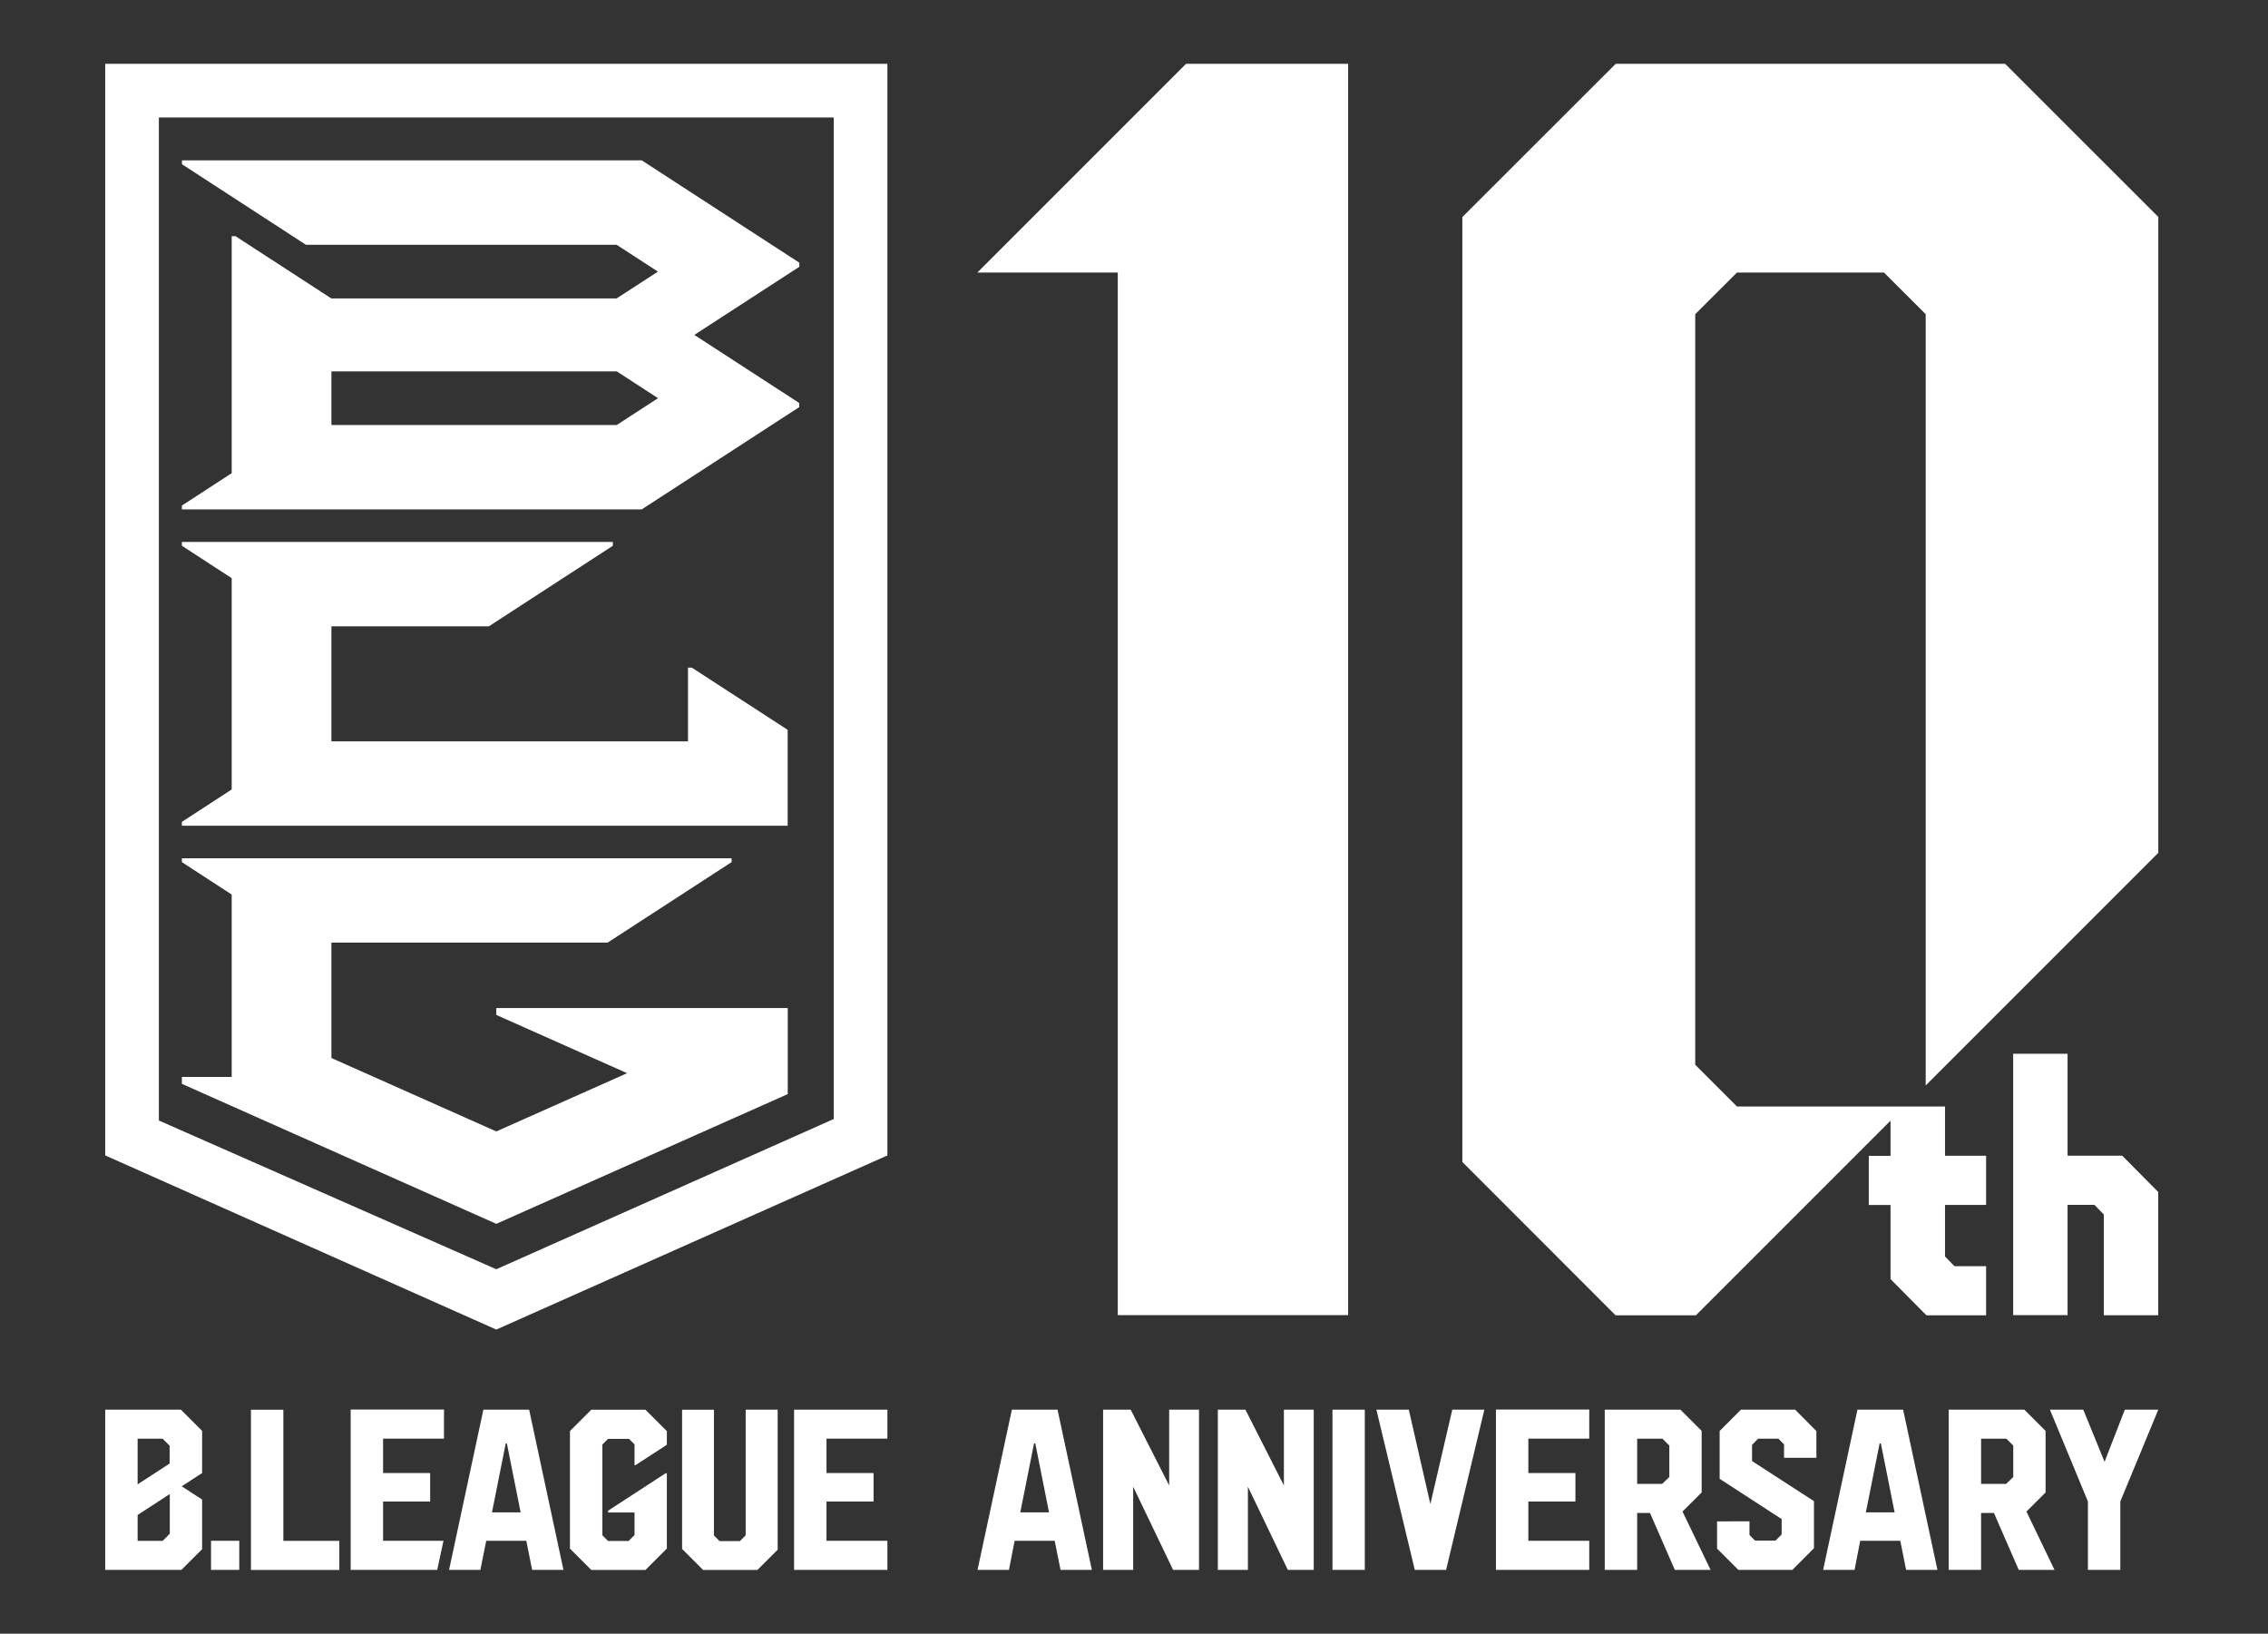 <svg width="311" height="224" viewBox="0 0 311 224" fill="none" xmlns="http://www.w3.org/2000/svg">
<rect x="0" y="0" width="311" height="224" fill="#333333" stroke="none"/>
<path d="M38.854 211.276H46.532V215.263H34.41V193.294H38.854V211.288V211.276ZM48.074 215.252H59.956L60.813 211.265H52.53V205.884H58.985V201.976H52.53V197.258H60.881V193.271H48.085V215.241L48.074 215.252ZM72.557 193.282L77.264 215.252H72.969L72.169 211.265H66.674L65.874 215.252H61.578L66.285 193.282H72.557ZM71.392 207.369L69.507 197.921H69.347L67.462 207.369H71.392ZM28.937 215.252H32.81V211.265H28.937V215.252ZM102.25 210.511L101.451 211.31H98.674L97.898 210.534V193.294H93.533V212.384L96.412 215.263H103.861L106.638 212.487V193.282H102.25V210.511ZM121.684 197.269V193.282H108.888V215.252H121.684V211.265H113.333V205.884H119.788V201.976H113.333V197.258H121.684V197.269ZM87.158 200.88L91.443 198.103V196.23L88.506 193.294H81.08L78.156 196.218V212.339L81.08 215.263H88.506L91.443 212.327V201.999H91.283L83.377 207.14V207.38H87.01V210.476L86.199 211.288H83.377L82.6 210.511V198.069L83.377 197.292H86.256L87.01 198.046V200.902H87.17L87.158 200.88ZM121.684 8.748V158.425L68.056 182.303L14.428 158.425V8.748H121.684ZM114.327 153.432V16.106H21.785V153.638L68.056 174.031L114.327 153.432ZM108.02 100.078L94.87 91.544H94.344V101.655H45.446V85.877H67.039L84.039 74.829V74.304H24.939V74.829L31.771 79.274V108.247L24.939 112.691V113.217H108.009V100.078H108.02ZM95.213 45.925L109.597 55.259V55.818L87.992 69.848H24.939V69.323L31.771 64.878V32.386H32.296L45.435 40.92H84.553L90.22 37.242L84.553 33.563H41.95L24.95 22.515V21.989H88.004L109.608 36.019V36.579L95.224 45.913L95.213 45.925ZM90.232 54.596L84.565 50.917H45.446V58.275H84.565L90.232 54.596ZM68.056 138.214V139.163L85.993 147.149L68.056 155.135L45.446 145.069V129.246H83.32L100.32 118.209V117.684H24.939V118.209L31.771 122.654V147.663H24.939V148.611L68.056 167.805L108.02 150.016V138.214H68.056ZM27.715 212.419L24.881 215.252H14.428V193.282H24.802L27.715 196.195V201.976L24.916 203.793L27.715 205.609V212.419ZM18.861 203.53L23.259 200.674V198.229L22.299 197.269H18.872V203.53H18.861ZM23.282 204.855L18.872 207.723V211.276H22.299L23.282 210.294V204.855ZM182.716 193.282H187.148V215.252H182.716V193.282ZM260.964 193.282L265.671 215.252H261.376L260.576 211.265H255.081L254.304 215.252H249.997L254.704 193.282H260.976H260.964ZM259.799 207.369L257.914 197.909H257.743L255.857 207.369H259.799ZM176.044 203.656L170.777 193.282H166.995V215.252H171.119V203.85L176.592 215.252H180.145V193.282H176.055V203.656H176.044ZM160.312 203.656L155.045 193.282H151.263V215.252H155.387V203.85L160.86 215.252H164.413V193.282H160.323V203.656H160.312ZM145.014 193.282L149.721 215.252H145.425L144.625 211.265H139.13L138.353 215.252H134.046L138.753 193.282H145.025H145.014ZM143.848 207.369L141.963 197.909H141.792L139.907 207.369H143.848ZM196.14 206.226L193.181 193.282H188.737L194.003 215.252H198.299L203.543 193.282H199.145L196.14 206.226ZM277.873 207.243L281.723 215.252H276.822L273.417 207.449H271.658V215.252H267.214V193.282H277.588L280.501 196.195V204.638L277.885 207.243H277.873ZM276.068 198.206L275.131 197.269H271.658V203.462H275.085L276.068 202.525V198.206ZM238.732 193.282L235.807 196.207V202.765L244.307 208.283V210.396L243.462 211.242H240.674L239.897 210.465V208.591L235.453 208.603V212.339L238.366 215.252H245.781L248.74 212.282V205.827L240.251 200.331V198.115L241.074 197.269H243.873L244.638 198.046V199.886H249.071V196.218L246.158 193.282H238.732ZM230.711 207.243L234.562 215.252H229.66L226.256 207.449H224.496V215.252H220.052V193.282H230.426L233.339 196.195V204.638L230.723 207.243H230.711ZM228.906 198.206L227.969 197.269H224.496V203.462H227.924L228.906 202.525V198.206ZM291.366 193.282L288.59 200.434L285.665 193.282H281.095L286.305 205.872V215.252H290.749V205.872L295.959 193.282H291.366ZM205.131 215.252H217.927V211.265H209.575V205.884H216.031V201.976H209.575V197.258H217.927V193.271H205.131V215.241V215.252ZM291.035 158.459H283.517V144.487H276.057V180.326H283.517V165.2H287.196L288.487 166.525V180.338H295.947V163.44L291.023 158.471L291.035 158.459ZM162.642 8.748H184.864V180.326H153.274V37.367H134.023L162.642 8.748ZM295.959 29.758V116.93L264.061 148.828V43.08L258.337 37.367H238.183L232.459 43.08V145.995L238.183 151.719H266.711V158.471H272.344V165.211H266.711V172.283L268.002 173.609H272.344V180.349H264.163L259.239 175.379V165.223H256.257V158.482H259.239V153.661L232.551 180.349H221.537L200.527 159.327V29.758L221.56 8.748H274.948L295.97 29.758H295.959Z" fill="white"/>
</svg>
